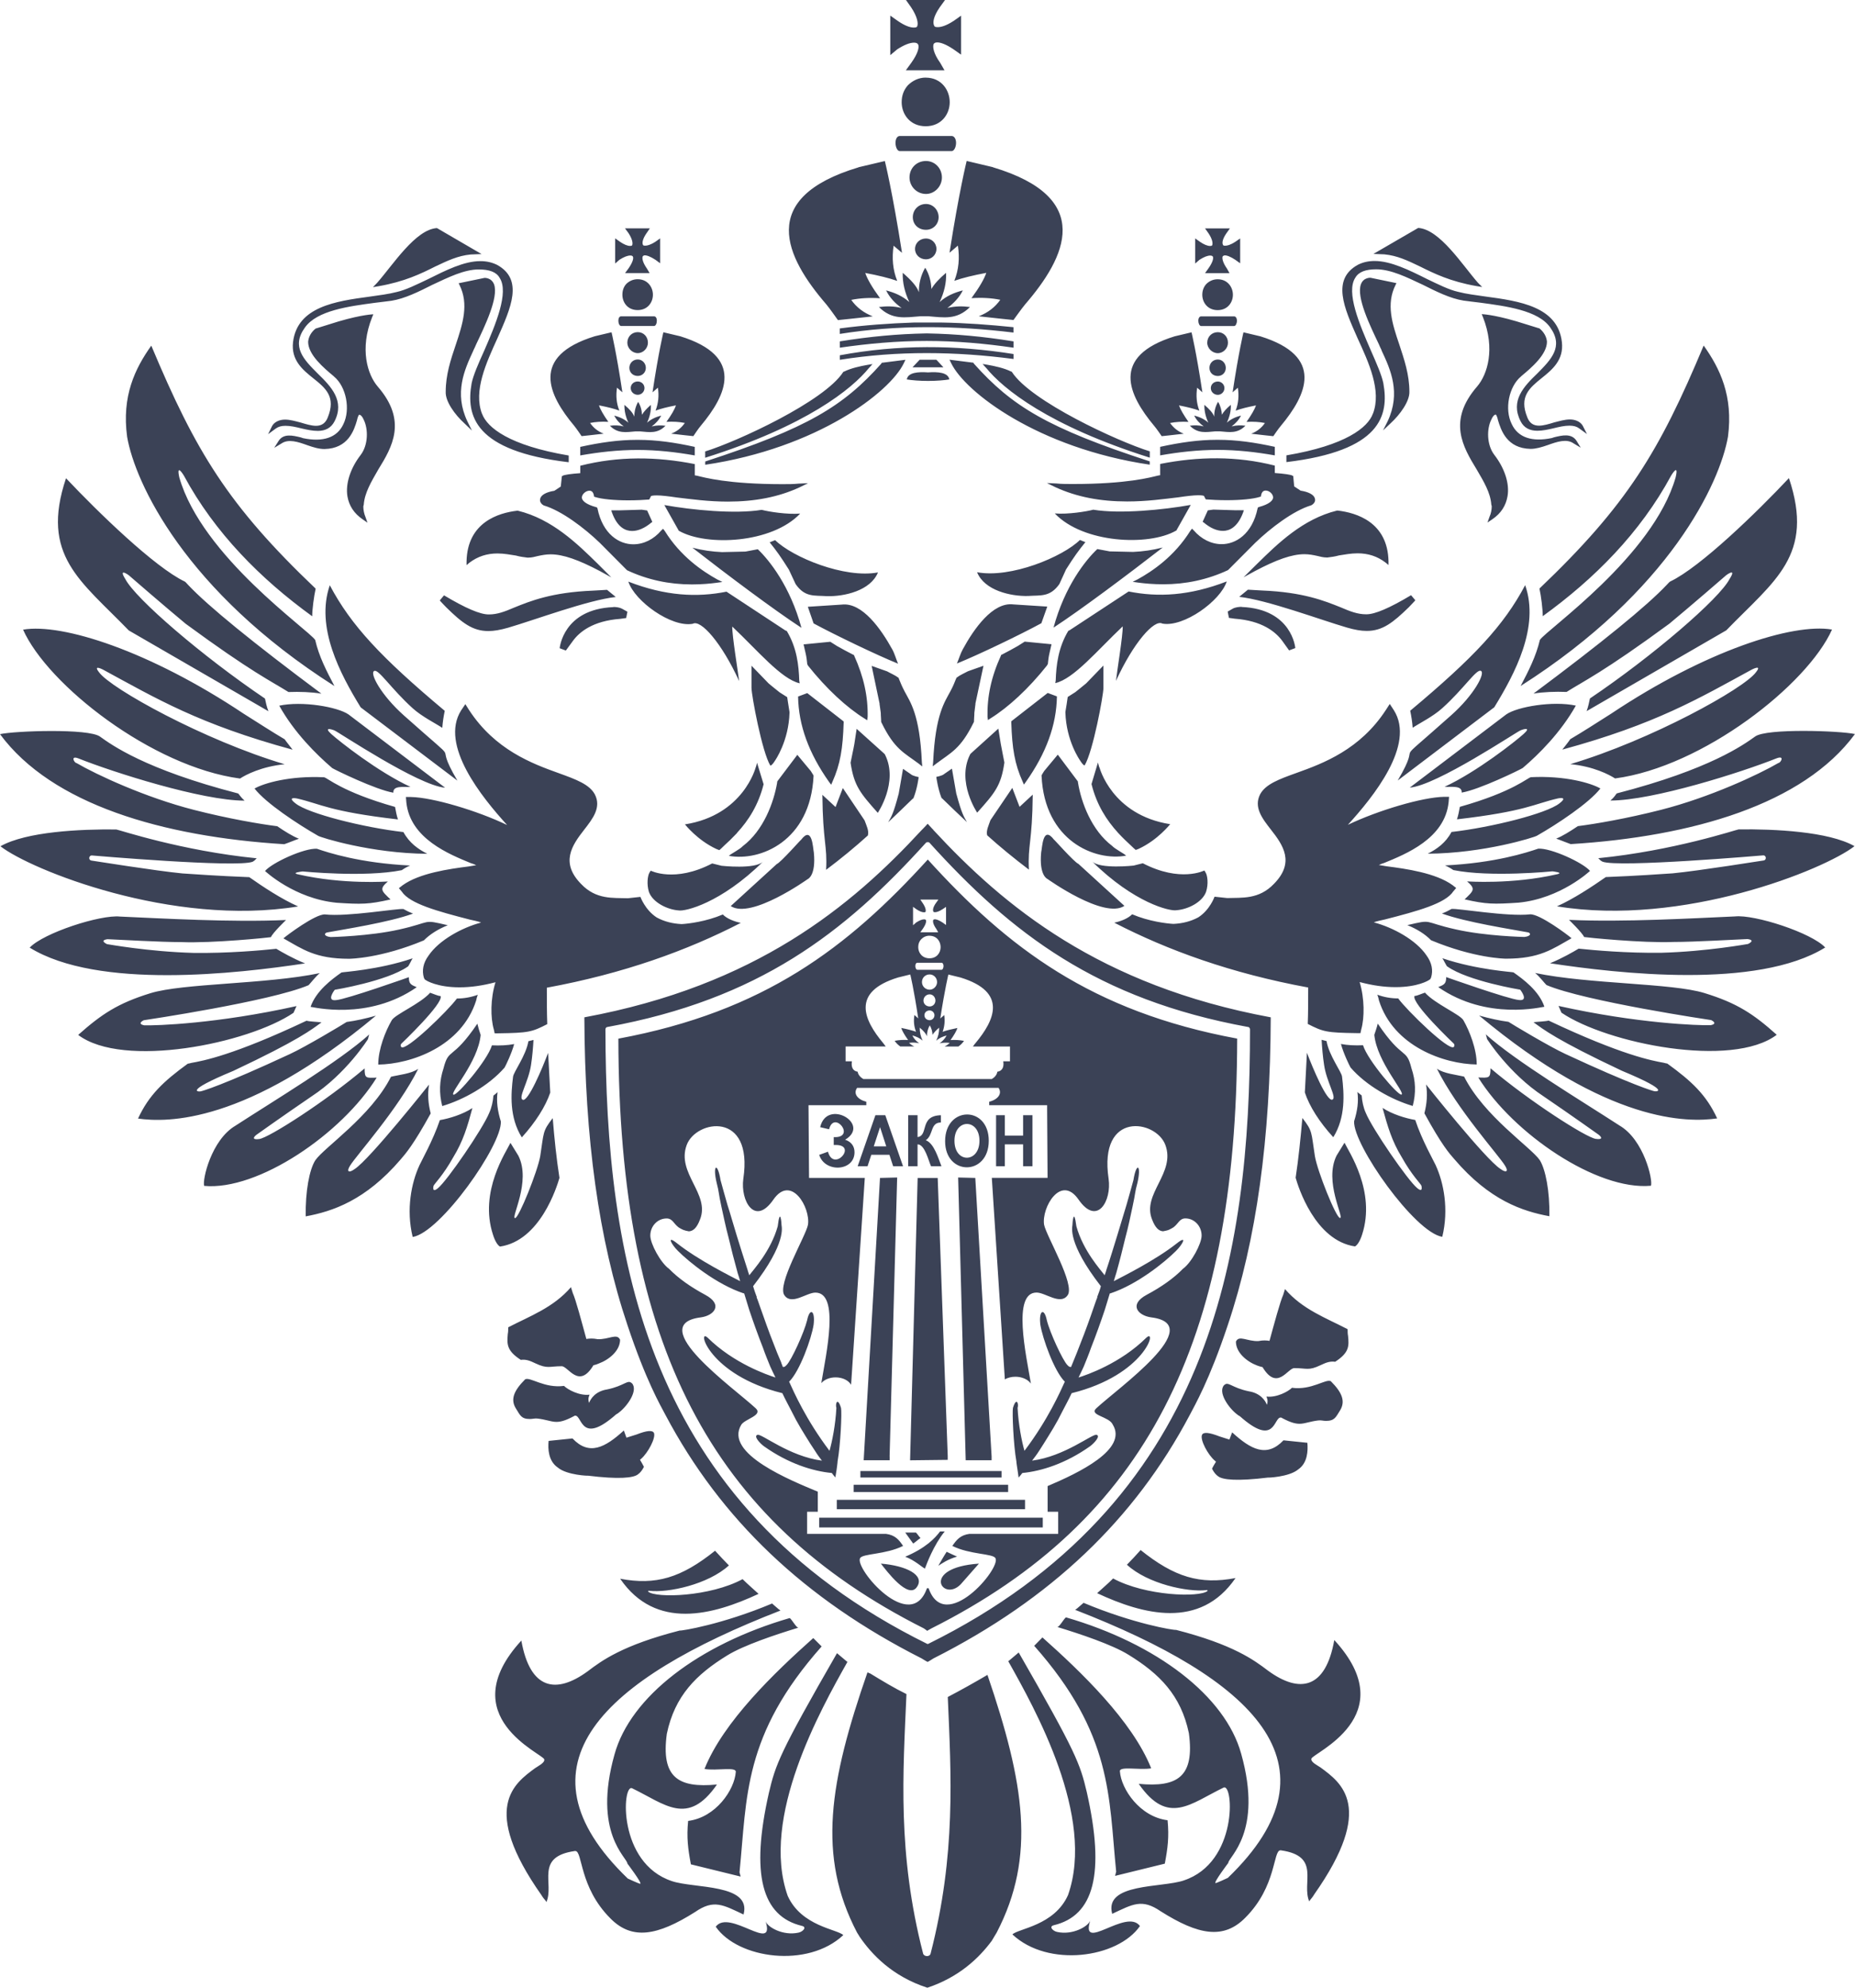 <?xml version="1.0" encoding="UTF-8"?>
<svg id="_Слой_1" data-name="Слой 1" xmlns="http://www.w3.org/2000/svg" viewBox="0 0 382.93 410.12">
  <defs>
    <style>
      .cls-1 {
        fill: #3b4256;
        fill-rule: evenodd;
        stroke-width: 0px;
      }
    </style>
  </defs>
  <path class="cls-1" d="m174.47,235.16c5.39-3.23-3.77-8.59-5.16-2.58l1.84.43c1.05-4.08,5.67,1.84.96,1.62v1.62h.43c4.51,0-.43,5.7-1.62,1.39l-1.81.65c1.16,3.74,7.29,3.43,7.29-.54,0-1.19-.62-2.15-1.93-2.58h0Zm21.09-171.61c1.33-.96,2.47-2.18,3.2-3.63-1.73.45-3.4,1.13-4.79,2.41.94-2.01,1.42-3.97,1.33-6.04-1.42,1.22-2.44,2.3-3.03,3.34-.06-1.53-.45-3.06-1.28-4.39-.91,1.56-1.33,3.32-1.3,5.05-.45-1.25-1.62-2.52-3.34-4-.06,2.07.43,4.03,1.36,6.04-1.42-1.28-3.09-1.96-4.79-2.41.71,1.45,1.84,2.66,3.2,3.63-1.62-.4-3.15-.4-4.68-.2,2.72,2.72,5.39,2.15,8.65,1.9h1.5c3.23.26,5.9.82,8.65-1.9-1.53-.2-3.06-.2-4.68.2h0Zm64.6,5.84c13.38,4.14,9.55,12.13,4.22,18.51-.43.48-1.53,2.1-1.53,2.1,0,0-2.69-.28-4.56-.51,1.19-.45,2.15-1.22,2.83-2.21-1.13-.23-2.41-.31-3.8-.23,1.02-1.45,1.67-2.58,1.96-3.4-1.73.34-3.12.68-4.2,1.08.57-1.5.71-3.09.45-4.73-.74.62-1.08.96-1.08.96,1.25-8.33,2.24-12.39,2.24-12.39l3.46.82Zm-17.66,0c-13.38,4.14-9.55,12.13-4.22,18.51.43.48,1.53,2.1,1.53,2.1,0,0,2.69-.28,4.56-.51-1.19-.45-2.13-1.22-2.83-2.21,1.16-.23,2.41-.31,3.8-.23-1.02-1.45-1.67-2.58-1.96-3.4,1.73.34,3.12.68,4.2,1.08-.57-1.5-.71-3.09-.45-4.73.74.62,1.08.96,1.08.96-1.25-8.33-2.24-12.39-2.24-12.39l-3.46.82Zm12.84-3.2c0,.54-.26,1.08-.57,1.08h-6.83c-.31,0-.57-.54-.57-1.08,0-.57.26-.91.57-.91h6.83c.31,0,.57.34.57.91h0Zm-2.58,13.89c0,.79-.65,1.39-1.36,1.39-.79,0-1.45-.6-1.45-1.39s.65-1.36,1.45-1.36c.71,0,1.36.57,1.36,1.36h0Zm.28-4.17c0,.96-.71,1.67-1.64,1.67-1.02,0-1.73-.71-1.73-1.67s.71-1.73,1.73-1.73c.94,0,1.64.79,1.64,1.73h0Zm.45-5.19c0,1.13-.94,2.15-2.1,2.15s-2.18-1.02-2.18-2.15c0-1.25.96-2.18,2.18-2.18s2.1.94,2.1,2.18h0Zm-2.13-13.1c-.96,0-1.76.4-2.35.99-.54.6-.82,1.36-.82,2.21,0,1.56,1.08,3.17,3.17,3.17s3.15-1.62,3.15-3.17-1.08-3.2-3.15-3.2h0Zm3.66-7.74c-1.05.68-1.7.82-2.1.82-.37,0-.4-.06-.45-.17-.23-.37-.14-1.19.71-2.41l.71-.99h-5.13l.68.96c.85,1.25.96,2.13.79,2.52-.03.06-.11.14-.45.14-.54,0-1.28-.31-2.1-.88l-.96-.68v5.19l.88-.77c.94-.6,1.67-.88,2.24-.88.34,0,.48.14.54.23.14.31,0,1.13-.94,2.44l-.68.96h5.05l-.54-.96c-.88-1.25-1.02-2.13-.88-2.49.09-.09.17-.14.31-.2.48-.09,1.36.26,2.32.91l.99.71v-5.13l-.99.68Zm-.77,38.1c.79-.6,1.5-1.33,1.93-2.24-1.05.28-2.07.71-2.92,1.47.57-1.22.88-2.44.82-3.68-.88.74-1.5,1.42-1.84,2.04-.06-.94-.31-1.87-.79-2.66-.57.94-.82,2.01-.79,3.06-.28-.77-.99-1.53-2.04-2.44-.03,1.25.26,2.47.82,3.68-.85-.77-1.87-1.19-2.92-1.47.43.91,1.13,1.64,1.96,2.24-.99-.26-1.93-.26-2.86-.14,1.67,1.67,3.29,1.33,5.27,1.16h.94c1.98.17,3.6.51,5.27-1.16-.94-.11-1.87-.11-2.83.14h0Zm-113.84-18.6c13.41,4.14,9.58,12.13,4.22,18.51-.43.48-1.5,2.1-1.5,2.1,0,0-2.69-.28-4.59-.51,1.22-.45,2.15-1.22,2.83-2.21-1.13-.23-2.41-.31-3.8-.23,1.05-1.45,1.7-2.58,1.96-3.4-1.73.34-3.12.68-4.2,1.08.57-1.5.74-3.09.48-4.73-.74.62-1.11.96-1.11.96,1.25-8.33,2.24-12.39,2.24-12.39l3.46.82Zm-17.63,0c-13.41,4.14-9.58,12.13-4.22,18.51.4.48,1.5,2.1,1.5,2.1,0,0,2.69-.28,4.56-.51-1.19-.45-2.13-1.22-2.81-2.21,1.13-.23,2.38-.31,3.77-.23-1.02-1.45-1.67-2.58-1.93-3.4,1.73.34,3.12.68,4.2,1.08-.6-1.5-.74-3.09-.48-4.73.74.62,1.11.96,1.11.96-1.25-8.33-2.24-12.39-2.24-12.39l-3.46.82Zm12.81-3.2c0,.54-.23,1.08-.57,1.08h-6.8c-.34,0-.57-.54-.57-1.08,0-.57.23-.91.57-.91h6.8c.34,0,.57.34.57.91h0Zm-2.55,13.89c0,.79-.65,1.39-1.39,1.39-.79,0-1.45-.6-1.45-1.39s.65-1.36,1.45-1.36c.74,0,1.39.57,1.39,1.36h0Zm.28-4.17c0,.96-.74,1.67-1.67,1.67-.99,0-1.73-.71-1.73-1.67s.74-1.73,1.73-1.73c.94,0,1.67.79,1.67,1.73h0Zm.43-5.19c0,1.13-.94,2.15-2.1,2.15s-2.15-1.02-2.15-2.15c0-1.25.94-2.18,2.15-2.18s2.1.94,2.1,2.18h0Zm-2.13-13.1c-.94,0-1.76.4-2.35.99-.54.6-.79,1.36-.79,2.21,0,1.56,1.05,3.17,3.15,3.17s3.15-1.62,3.15-3.17-1.08-3.2-3.15-3.2h0Zm3.69-7.74c-1.05.68-1.73.82-2.1.82-.4,0-.43-.06-.48-.17-.2-.37-.11-1.19.74-2.41l.68-.99h-5.13l.71.96c.82,1.25.94,2.13.77,2.52-.03.06-.11.14-.45.14-.54,0-1.28-.31-2.1-.88l-.96-.68v5.19l.88-.77c.94-.6,1.67-.88,2.27-.88.34,0,.45.14.51.23.17.31,0,1.13-.91,2.44l-.71.96h5.07l-.57-.96c-.88-1.25-1.02-2.13-.85-2.49.06-.09.14-.14.28-.2.48-.09,1.36.26,2.35.91l.96.71v-5.13l-.96.68Zm69.65-15.36c21.09,6.32,15.08,18.54,6.66,28.29-.65.77-2.41,3.23-2.41,3.23,0,0-4.22-.43-7.17-.77,1.9-.74,3.37-1.87,4.45-3.4-1.79-.37-3.77-.48-5.95-.34,1.62-2.21,2.64-3.97,3.06-5.22-2.72.51-4.93,1.05-6.6,1.64.91-2.27,1.13-4.71.74-7.26-1.16.99-1.73,1.47-1.73,1.47,1.98-12.7,3.54-18.94,3.54-18.94l5.41,1.28Zm25.8,137.28c-2.32-2.55-4.37-5.7-5.44-10.01l1.33-4.45s.09.4.28,1.02l.03-.03s2.52,9.84,14.6,11.74c-.09.09-2.55,3.23-6.43,5.05-.17.09-.43.17-.68.26-.17-.11-.57-.51-1.08-.99-.65-.6-1.56-1.45-2.52-2.49-.03-.03-.06-.06-.09-.09h0Zm-2.98-29.82c0,1.47-2.15,13.12-3.88,15.96-.26,0-.68-.6-.94-1.02,0,0-2.86-3.97-3.03-9.92v-.09c.26-1.5.34-2.15.34-2.15l.14-.94,1.56-.99c.51-.37,1.84-1.5,2.27-1.84l3.54-3.66v4.65Zm6.12-28.09c2.04-.09,4.03-.37,6.12-.91-7.2,5.58-16.92,12.87-22.54,16.53,2.32-8.56,6.63-13.95,9.04-16.21.4.09,2.47.48,2.55.48l4.82.11Zm-15.19,6.6c-1.96,2.78-3.86,2.3-6.49,2.49-3.54.09-8.99-1.11-10.52-4.9,6.92,1.3,17.66-3.15,21.23-6.66.31.14.77.31,1.13.45-1.45,1.79-2.3,2.95-4,5.64l-1.36,2.98Zm-2.52,4.68l-1.22,3.43c-4.22,2.3-12.98,6.52-17.43,8.31.4-.94.74-2.1,1.22-2.95,2.24-4.11,6.15-9.78,10.43-9.24l7,.45Zm16.78-3.12c6.07,1.22,12.56.91,20.27-2.07-1.3,4.03-8.9,9.5-13.29,8.7-1.67-.96-6.01,4-9.58,11.82.2-1.93,1.45-9.41,1.39-11.25-5.36,5.07-10.09,10.83-13.92,11.71l.09-.54c.11-3.17.51-6.77,2.61-10.26l.23-.09,12.22-8.02Zm2.92,56.07c7.8,4.05,12.73,1.5,12.73,1.5l.26.43c.37.6.62,2.32.09,3.97-.77,2.15-3.74,3.63-6.12,3.8-1.3.26-8.7-1.47-17.4-10.06,1.64,1.62,8.56.85,8.56.85l1.9-.48Zm-13.46-16.95l.09.09v.17c.68,4.2,2.83,9.92,7.06,13.12.65.68,2.35,1.5,2.89,2.01-6.46,1.19-16.84-3.03-17.46-16.47v-.09l.09-.17c.14-.26.31-.51.48-.77l2.78-3.34,4.08,5.44Zm47.62,42.6c-15.87-2.92-29-7.68-40.03-13.38,1.28-.26,2.83-.85,3.69-1.73,3.46,1.47,7.09,1.9,8.48,1.98h.09c1.81-.09,3.54-.51,5.1-1.36,2.41-1.56,3.34-4.25,3.34-4.25l2.61.28c3-.11,6.55.34,9.67-2.95,4.31-4.39,1.9-7.94-.62-11.14-1.81-2.32-3.63-4.65-2.24-7.34,1.13-2.07,3.88-3.09,7.51-4.39,5.53-1.98,13.12-4.82,18.45-13.01l.79-1.22.85,1.3c4.51,7.14-4.31,17.94-9.5,23.64,6.15-2.95,15.36-5.7,19.87-5.78h1.02l-.09,1.11c-.77,7.51-8.87,10.71-13.29,12.53-.34.09-.77.26-1.11.43.51.09,1.02.17,1.56.26,4.05.51,10.18,1.39,13.63,3.88l.77.6-.6.71c-1.64,2.49-7.34,4.05-14.09,5.78-.77.17-1.62.34-2.32.6,3.97,1.05,8.73,3.63,10.89,6.83,1.11,1.53,1.39,3.09.94,4.56l-.17.34-.26.17c-.09.09-2.32,1.47-6.89,1.47-2.35,0-4.76-.34-7.43-1.05,1.02,3.37,1.02,7.34.34,9.75l-.17.79h-.79c-6.21-.09-6.89-.26-10.09-1.9.09-2.41.09-5.02.09-7.51h0Zm-72.62-39.94c1.11,4.08,1.5,4.62,2.18,5.81-1.73-1.59-3.37-3.2-5.02-4.79-.09-.09-.2-.14-.26-.26-.74-1.93-1.05-4.28-1.05-4.28,0,0,1.25-.23,1.59-.57l1.64-1.13.91,5.22Zm11.54-1.25l1.5,3.91,2.72-2.52c-.09,9.81-1.05,10.37-.79,15.48-3.09-2.35-5.95-4.68-8.62-7.09-.26-.96.34-2.1.68-3.12l4.51-6.66Zm-2.89-12.25l.51,3.15c.17,1.02.57,2.86.74,3.83v.09c-.68,4.73-1.98,6.24-5.61,10.29,0,0-4.28-6.32-1.5-11.93l.09-.17.17-.17,5.61-5.07Zm26.02,36.6c-4.22,2.78-15.87-5.56-15.87-5.56,0,0-1.76-.65-1.3-5.5.23-.91.31-5.73,2.69-2.55-.54-.71,4.17,4.65,4.99,4.93l9.5,8.67Zm60.66-139.89c4.45.28,9.1,7.63,12.33,11.31l.88.88-1.22-.2c-5.36-.94-8.7-2.58-11.65-4.05-2.49-1.19-4.65-2.24-7.34-2.49l-2.24-.09,9.24-5.36Zm-76.48,95.95l1.9.71c-.09,5.95-2.24,11.74-6.38,17.6l-.43.6-.26-.6c-1.64-3.63-2.18-6.83-2.35-12.27v-.17l.09-.09,7.43-5.78Zm-14.91,2.21l-.23,1.87c0,.68-.09,1.3-.09,1.9l-.09.17c-2.69,5.44-4.62,6.12-7.71,8.45l-.71.54.09-.88c.45-9.92,2.44-12.47,3.54-14.57.62-1.16.79-1.64,1.16-2.55l.14-.31.17-.09c.51-.43,1.73-.96,2.18-1.22l3.2-1.13-1.67,7.82Zm15.7-12.27l-.43,1.87c-.17.71-.26,1.47-.34,2.27l-.11.09v.09c-3.88,4.9-8.11,8.76-11.74,11l-.51.34-.09-.68c-.09-4.17.77-8.25,2.78-12.64v-.09l.17-.09c1.19-.62,2.32-1.22,3.34-1.81l1.39-.88,5.53.54Zm37.42-7.34c.51-.28,1.28-.37,1.81-.37l.03.03c10.37.43,11.06,8.42,11.06,8.48l-1.28.48-1.42-1.98c-1.36-1.84-4.14-4.14-9.78-4.56l-1.22-.17-.26-1.3,1.05-.6Zm3.09-3.91l2.95.17c8.48.34,12.93,2.15,16.27,3.49,1.96.85,3.49,1.42,5.19,1.42h.09c1.76,0,4.76-1.28,9.21-3.94l.88,1.05c-.17.17-.54.62-1.33,1.42-3.29,3.2-5.44,4.9-8.7,4.9-1.19,0-2.49-.23-4.05-.68-5.56-1.62-16.44-5.7-22.28-6.35l1.79-1.47Zm-4-4.11l5.56-5.58c3.12-3,7.82-6.6,11.51-7.71l.17-.09c.71-.45.71-1.05.62-1.3-.17-.79-1.3-1.39-2.95-1.64l-1.33-.88-.2-2.13-.17-.09c-.28-.2-1.73-.4-3.63-.54v-1.53c-7.85-2.01-15.79-1.9-23.67-.34v2.32c-.2.03-.4.06-.51.09-1.39.34-6.29,1.73-17.52,1.73-1.19,0-2.32,0-3.37-.11l-1.98-.09,1.81.88c4.34,1.98,9.16,2.92,14.77,2.92,4.05,0,7.6-.51,10.52-.85,1.73-.26,3.2-.43,4.14-.43.88,0,1.13.09,1.22.17,0,.09.34.68.34.68,1.13.09,2.69.17,4.34.17,2.92,0,5.5-.26,6.8-.68l.26-.09v-.17c.09-.43.26-1.05.96-1.05s1.45.62,1.53,1.3c.11.77-.94,1.56-2.83,2.07l-.26.09-.09.17c-1.13,5.44-4.59,7.43-7.43,7.43-2.15,0-4.22-1.05-5.78-2.86l-.34-.34-.34.43c-3.29,5.27-7.77,8.31-10.89,10.03l-1.02.51,1.19.17c1.3.17,3.03.34,5.1.34,4.65,0,9.13-.94,13.38-2.92l.09-.09Zm3.17,1.53l2.35-1.28c4.39-2.32,7.57-3.46,10.18-3.46.94,0,1.81.17,2.58.34.71.17,1.3.34,2.07.34h.09c.71-.09,1.47-.17,2.41-.43,1.13-.17,2.44-.43,3.8-.43,2.18,0,4.08.6,5.78,1.9l.62.51v-.77c-.17-8.11-6.66-10.01-10.46-10.46h-.17c-7.06,1.73-12.25,6.83-16.47,10.97l-2.78,2.75Zm-13.92-9.61s-.03,0-.09.03c-5.67,3.23-19.16,2.58-25-3.57,2.69.23,6.58-.4,7.94-.77,5.56.91,14.46.03,20.13-.99l-2.81,4.99-.17.31Zm74.95-41.73c.94.77,1.47,1.73,1.56,2.75,0,2.69-3.29,5.44-5.27,7.09l-.09.09c-2.49,2.07-3.46,6.75-1.9,9.84,1.3,2.78,4.22,3.71,8.28,2.86.17-.09.34-.09.51-.17,1.56-.37,3.54-.88,4.59.77l.85,1.39-1.47-.88c-1.45-1.02-3.43-.34-5.33.34-1.3.45-2.44.79-3.54.79-4.93-.09-6.12-3.88-6.75-5.95-.09-.45-.26-.96-.43-1.13-.34,0-.68.43-.94,1.05-.96,1.9-.96,5.16.6,7.23,2.15,2.78,3.2,5.95,2.75,8.56-.34,1.98-1.36,3.54-3.09,4.73l-1.05.71.43-1.22c.28-.6.45-1.39.45-2.15l-.09-.34c-.17-2.44-1.56-4.76-3.03-7.26-2.83-4.65-6.04-10.01.09-17.09,2.15-2.49,3.8-7.77,1.22-14.32l-.26-.62s2.21.03,7.14,1.47l4.76,1.47Zm-34.36,17.6c1.81-4.73-.85-10.52-3.2-15.62-2.75-6.21-5.41-12.08.11-15.11,1.02-.51,2.15-.77,3.43-.77,3.37,0,7.17,1.9,10.8,3.71,2.32,1.11,4.56,2.24,6.46,2.66,1.64.43,3.63.68,5.61.96,7,.94,14.94,2.07,15.79,9.38.43,3.71-1.98,5.7-4.14,7.43-2.58,2.07-4.73,3.88-3,8.11.43,1.13,1.19,1.73,2.41,1.73.94,0,2.07-.34,3.17-.68,1.05-.26,2.18-.6,3.2-.6,1.13,0,2.15.43,2.66,1.28l.88,1.73-1.64-1.19c-.51-.37-1.13-.54-1.98-.54-1.05,0-2.15.26-3.29.54-1.11.26-2.24.51-3.34.51-1.56,0-2.78-.6-3.46-1.98-2.15-4.22.68-7.17,3.46-9.84,2.83-2.86,5.5-5.53,2.66-9.5-2.49-3.54-9.16-4.39-14.4-5.1-1.22-.17-2.35-.26-3.46-.43-2.78-.43-5.7-1.9-8.48-3.29-3.26-1.53-6.55-3.17-9.58-3.17-2.15,0-3.6.51-4.31,1.73-1.98,3,.88,9.67,3.2,15,1.19,2.69,2.24,5.1,2.58,6.75,1.22,6.72-.51,13.97-20.01,16.3v-1.39c12.25-2.07,16.84-5.75,17.86-8.62h0Zm4.85-26.93l-.17.34c-2.01,3.97-.71,8.02.77,12.36,1.02,3.09,2.07,6.21,2.07,9.67.09,1.98-1.9,4.73-3.88,6.55l-1.56,1.47.96-1.9c2.75-5.87.6-10.63-1.22-14.51l-.09-.26c-.17-.34-.34-.68-.51-1.11-1.81-3.8-4.68-9.67-3.71-12.36.51-1.45,1.98-1.36,1.98-1.36l5.36,1.11Zm-3.63-1.11l.85.17-.85-.17Zm-9.58,169.57c.94-.43-1.22-3.63-1.73-7.17-.26-1.64-.43-3.71-.51-5.16.34.09.68.17,1.02.26.51,3,3.12,6.38,3.2,7.34.43,3.51.77,8.36-1.81,12.5-2.86-3.12-4.93-6.38-5.87-9.24.17-2.66.26-5.44.43-8.19,1.22,3.2,4.14,10.18,5.27,9.67h0Zm-6.21,3.8c2.15,2.75,1.81,2.92,2.58,7.85.51,3.12,4.39,12.78,5.19,12.78.94,0-3.37-7.51-.71-12.87l1.64-2.66c.77,1.7,6.55,10.01,3.63,18.96-.43,1.39-1.05,2.24-1.47,2.44-8.28-1.22-11.74-12.36-12.25-14.17.6-3.97,1.02-8.11,1.39-12.33h0Zm27.52,9.75c1.64,3.54,2.75,9.07,1.36,14.77-5.67-.88-18.45-18.99-18.2-23.84.68-2.15.96-4.14.68-6.04.28.26.54.43.88.71.09,1.19.34,2.49.85,3.6,1.3,3.2,8.65,13.92,10.63,15.53,1.28,1.05.85-.51.85-.51-.09-.34-1.98-2.15-4.05-5.87-2.07-3.37-2.92-6.38-3.97-10.18,1.98,1.3,4.76,2.15,6.75,2.49,1.36,4.14,3.88,8.56,4.22,9.33h0Zm5.87-18.28c4.14,8.19,13.8,14.57,15.62,17.23,1.19,1.9,2.07,6.41,1.98,11.57-5.53-1.02-12.33-3.26-19.59-11.74-1.05-1.19-2.61-2.92-6.21-9.5.51-1.98.68-3.97.34-5.95,0,0,12.25,15.45,15.36,17.43,1.19.88,1.73.54.94-.68-1.3-2.15-9.92-11.65-14.06-20.01,1.39,1.02,4.14,1.28,5.61,1.64h0Zm38.58,22.51c-11.14,1.05-28.49-10.77-35.66-22.34,2.24.09,2.52.17,2.52-1.9,8.02,6.8,19.76,14.31,21.74,14.57,2.07.26.6-.85.6-.85,0,0-5.44-3.88-11.4-7.94-7.14-4.68-11.65-11.82-11.65-11.82-.09-.37-.17-.71-.26-.96,6.12,5.53,19.76,13.72,27.61,18.82,5.02,2.92,6.92,11.23,6.49,12.42h0Zm13.63-13.89c-5.95.85-22.37,1.13-49.12-21.23,2.18.6,4.17,1.05,6.07,1.3.77.51,8.53,5.16,11.74,6.63,13.89,6.46,18.2,7.68,18.37,7.68.09.09,4.05.26-6.72-4.22-13.55-6.38-16.24-8.56-18.23-10.01.62-.09,2.61-.17,3.12-.34,15.11,7.14,21.4,8.28,23.73,8.7.34.09.68.17.77.17,5.02,3.63,8.05,6.46,10.29,11.31h0Zm12.33-17.26c-9.24,7-35.04,1.81-44.45-4.56l-.6-1.39c16.3,3.63,28.91,4.05,31.41,3.97,1.64-.34.09-1.05.09-1.05,0,0-26.05-3.86-33.99-7.23-.45-.43-1.47-1.81-2.35-2.49,11.14,2.32,28.23,2.07,34.95,4.14,6.75,2.07,10.12,4.31,14.94,8.62h0Zm-46.77-14.77c2.49-1.02,4.73-2.32,5.87-3,3.29.34,9.92.94,17.09.85,9.41-.26,17.77-1.81,17.86-1.81,0,0,1.73-.77-.09-1.02-2.32.09-10.89.6-15.28.6-6.46.26-18.11-.94-18.45-1.02-.37-.88-3.12-3.54-3.12-3.54,11.4.51,25.71-.34,34.27-.71,4.05-.43,15.79,3.37,18.62,6.41-14.06,8.7-42.89,5.36-56.78,3.26h0Zm62.82-24.15c-6.21,4.85-35.46,16.67-61.43,12.42,3.43-1.53,7.23-4.05,10.09-6.04,6.63-.26,11.14-.6,13.8-.77,5.36-.51,18.74-2.66,18.82-2.66.6-.11.51-1.05-.09-1.05,0,0-30.05,2.58-33.22,1.3-.54-.26-.62-.54-.88-.71,15.62-1.56,28.4-5.87,29-5.95,7.34-.09,18.57.43,23.9,3.46h0Zm.09-23.13c-10.69,14.51-33.56,21.15-58.68,22.71-.77-.26-2.24-.88-3-1.13,1.28-.51,2.83-1.47,4.48-2.58,3.46-.43,10.09-1.56,17.18-3.37,10.09-2.58,20.1-7.26,24.24-9.67.43,0,1.39-1.64-.43-.94-7.09,2.83-25.46,8.7-34.27,8.7.71-.6.96-1.02,1.3-1.47,19.33-4.99,26.25-10.09,28.57-11.74,2.32-1.73,17.6-1.19,20.61-.51h0Zm-4.73-21.57c-5.1,11.4-26.67,28.32-44.79,30.73-1.22-.79-4.48-2.49-9.24-2.95,16.75-4.99,35.91-15.62,38.32-18.96,1.39-1.73-.88-.54-.88-.54-10.94,5.95-19.76,11.23-39.09,16.5.54-.71,1.13-1.39,1.64-2.15,2.66-1.56,5.44-3.37,8.45-5.27,19.42-12.95,37.47-18.74,45.58-17.35h0Zm-8.9-31.24c5.36,15.96-3,21.15-12.93,31.41l-28.83,16.67c.34-.96.51-1.81.68-2.61,13.04-8.79,26.76-20.61,28.83-24.66,1.56-2.44-.68-.79-.68-.79-.09.09-7.6,6.58-11.74,10.01-13.63,10.01-17.8,11.91-21.23,14.09-2.35-.09-4.76,0-6.83.34,14.14-10.54,23.39-18.06,27.52-22.45.17-.17.62-.68.71-.68,6.21-2.95,17.94-14.34,24.49-21.32h0Zm-17.6-27.35c3.37,4.73,6.12,10.43,5.02,18.79-1.64,9.5-11.99,31.86-42.8,51.45,1.64-3.12,3.17-6.12,3.97-9.5,1.3-2.07,23.39-17.26,28.03-33.56.71-3.12-.94-.34-.94-.34-6.38,11.82-15.87,21.32-26.5,29,0-1.47-.34-4.17-.68-5.7,18.11-17.26,24.77-28.32,33.9-50.14h0Zm-67.29,139.89c5.24,7.77,5.87,4.82,6.97,9.24.88,2.58.96,5.07.26,7.77-4.39-1.3-9.58-4.17-12.84-7.94-.26-.45-1.47-2.95-1.98-4.85,1.36.26,2.92.34,4.56.26.96,3.12,7.26,10.46,7.94,10.18.88-.34-5.07-6.72-5.61-12.33.26-.77.54-1.56.71-2.32h0Zm9.75-6.38c2.07,2.32,7.23,4.48,7.94,5.7,1.28,2.24,2.75,5.95,2.75,9.13-6.72-.09-17.18-3.71-20.18-13.21-.09-.43-.17-.77-.34-1.19,1.36.51,2.83.77,4.31.77,1.81,2.49,10.52,10.97,11.48,10.01.17-.17.17-.51,0-.68,0,0-8.82-8.36-8.11-9.84.51,0,1.36-.43,2.15-.68h0Zm2.75-1.13c1.22-.51,1.64-.68,1.64-2.07,0,0,12.87,4.56,15.02,4.73,2.15.26.26-2.13.26-2.13,0,0-10.74-1.76-15.05-4.79-.09.09-.82-1.45-1.02-1.7,7.09,2.41,14.6,2.83,14.68,2.92,1.98,1.39,5.27,3.8,6.38,7.09-.43,0-11.82,2.95-21.91-4.05h0Zm27.52-10.09c-3.97,2.24-6.55,4.22-13.55,4.22-.26,0-6.55-.09-15.45-3.8-1.28-1.3-2.92-2.32-4.9-3.12,5.44-1.28,3-.68,10.01.88,6.12,1.39,14.06,1.56,14.14,1.56,1.56-.17,1.3-.88.71-.96-3.2-.6-12.78-2.07-17.72-3.88.71-.26,1.39-.6,1.98-.94,1.22-.17,11.57,1.64,16.24,1.11,1.98-.09,7.85,4.31,8.53,4.93h0Zm-10.94-7.34c-5.19.34-6.66.34-11.14-.68,1.9-1.81,2.32-2.15.51-3.71,0,0,9.24.68,18.57-1.47,1.53-.34-.96-.6-.96-.6,0,0-12.76,1.28-20.44-.26-.54-.37-1.13-.71-1.73-.96,10.35-.51,16.89-2.66,19.25-3.46,2.58-.17,9.21,2.86,10.69,4.59,0,0-6.04,5.7-14.74,6.55h0Zm16.89-23.56c-2.32,3-8.87,7.34-13.1,9.75-.54.34-10.97,3.63-22.54,3.71,1.9-.96,3.71-2.24,4.9-4.48,8.31-.96,19.62-3.8,22.28-5.9,1.98-1.53-.34-1.02-.34-1.02-4.93,1.13-6.58,2.66-20.81,4.31.26-.77.43-1.64.6-2.58,11.06-3.12,14-6.04,14.68-6.12,7-.34,12.33,1.19,14.31,2.32h0Zm-5.07-17.09c-3.12,5.53-7.6,10.01-10.97,12.87-.51.34-8.99,4.48-12.59,5.07.09-1.53-2.1-1.11-3.54-1.19,6.72-3.12,14.66-9.41,16.3-10.89,1.56-1.39.26-1.11-.6-.77-.88.34-17.35,11.4-22.88,11.82l19.93-15.11c2.24-1.56,9.58-2.83,14.34-1.81h0Zm-16.84.34l-19.93,15.11c5.7-9.67-2.52-1.39,11.03-13.46,4.76-4.22,7.09-8.7,6.15-9.16-.88-.51-3.54,3.71-7.97,7.68-1.9,1.73-4.73,3.12-6.12,4.05-.09-1.19-.26-2.32-.51-3.51,13.12-10.97,19.33-17.6,23.73-25.91,3.03,8.65-2.15,18.31-6.38,25.2h0Zm-53.23-40.65l-4.73-.14c-.23,0-.57.09-1.02.14h-.14l-1.08,2.38.23.14c1.36,1.16,2.72,1.73,3.97,1.73s3-.65,4.17-3.83l.14-.43h-1.53Zm-54.2-30.27c7.85,8.79,15.17,13.29,36.31,20.18v.68c-23.13-3.43-38.13-15-40.99-20.95l-.34-.71,4.93.62.09.17Zm2.49.85l-.68-.77,1.02.17c1.47.26,3.46.68,4.85,1.39h.09l.09.09c3.88,6.04,21.83,14.32,28.46,16.38v1.3c-20.86-6.58-30.27-14.17-33.82-18.57h0Zm35.97,18.09v-1.76c4.17-.91,7.97-1.45,11.65-1.45h.37c3.71,0,7.51.54,11.65,1.45v1.76c-3.88-.68-7.77-1.13-11.82-1.13s-7.97.45-11.85,1.13h0Zm-30.27-22.22v-1.3c-6.29-1.02-11.96-1.53-17.66-1.64h-.51c-5.7.11-11.37.62-17.69,1.64v1.3c5.87-.85,11.82-1.39,17.94-1.39s12.08.54,17.91,1.39h0Zm-35.86,1.56v.94c11.99-1.9,23.9-1.73,35.86-.17v-1.02c-11.96-1.9-23.87-1.98-35.86.26h0Zm21-6.75h-5.7c-5.07.17-10.23.54-15.31,1.22v1.13c11.99-1.9,23.9-1.73,35.86-.28v-1.11c-4.99-.51-9.86-.88-14.85-.96h0Zm35.83,320.51l10.26-2.52c.6-3.17.91-5.5.57-8.96-5.7-.71-9.58-6.41-9.84-10.09-.09-1.13,3.97-.2,6.46-.62-3.88-9.75-14.49-19.93-22.45-27.01l-1.7,1.73c16.21,18.31,15.36,31.04,16.92,46.6l-.23.88Zm-9.72,3.97c5.7-16.16-6.8-38.41-12.33-48.25l2.15-1.81c11.91,20.72,12.67,22.96,14.06,28.83,3.8,16.81,1.47,25.46-6.8,27.44-1.13.28-.17,1.22.68,1.39,3.23.71,6.43-1.16,6.83-2.35-2.13,6.77,7.48-2.66,10.26,1.13-4.59,6.63-18.99,8.62-26.33,1.73,1.22-1.22,8.65-1.81,11.48-8.11h0Zm9.3-65.34c6.72,3.63,17.86,3.97,19.5,2.58,0-.09,0-.26-.26-.17-3.8.45-12.08-1.28-16.38-5.24.94-.96,1.9-1.98,2.83-3.03,7,5.61,12.25,7.17,19.59,5.78-7.34,10.71-19.16,7.51-28.57,3.12,1.13-1.05,2.27-1.98,3.29-3.03h0Zm14.6,62.31c11.23-3.71,10.29-20.1,8.22-19.16-6.83,3.29-11.48,7.94-17.52-.77,8.02.77,11.57-1.47,10.35-10.46-1.64-7.85-6.09-12.25-12.44-16.16-3.37-2.1-10.09-4.34-14.74-5.75.4.11,1.39-1.73,1.81-1.98,18.74,5.44,32.88,16.21,36.17,28.15,4.56,16.21-2.66,21.29-2.66,22.51,0,0-3.09,4.08-2.64,4.17.26,0,2.55-1.08,2.55-1.08,24.32-23.41,4.99-41.13-31.52-55.3.43-.26,1.39-1.19,1.73-1.45,10.26,4.31,18.71,5.7,19.08,5.58,11.82,3.03,16.13,6.24,18.96,8.39,6.58,4.82,11.93,3.8,13.72-6.29,14.43,15.7-4.65,23.39-4.73,24.49-.17.71,1.3,1.39,1.9,1.81,4.22,3.12,11.4,8.11-1.3,26.16-.6,1.02-1.13,1.33-1.02,1.53-1.7-3.86,2.49-9.41-5.87-10.6h-.11c-1.53,0-.77,7.43-7.23,13.89-4.48,4.56-9.69,3.6-17.46-1.3-3.91-2.69-5.78-1.47-10.03.51-1.73-6.38,10.23-5.33,14.8-6.89h0Zm-66.76-83.14h29.14v-1.33h-29.14v1.33Zm-1.39,3h31.89v-1.5h-31.89v1.5Zm-7.11,7.31h46.15v-2.01h-46.15v2.01Zm3.63-3.77h38.86v-1.93h-38.86v1.93Zm24.83,9.78c-1.93.57-3,1.33-3.88,1.9.54-.91,1.08-1.9,1.73-2.89.65.34,1.42.65,2.15.99h0Zm.74,5.73c-3.69,3.77-8.45-3.43,3.77-4.28l-3.77,4.28Zm-7.37-3.26c-.26,0-2.13-1.76-4.08-2.44,4.17-1.76,6.12-3.77,7.2-5.22h.96c-2.27,2.78-3.74,6.72-4.08,7.65h0Zm-1.64,3.77c-1.79,2.78-6.38-3.43-7.46-4.79,5.24.43,9.1,2.35,7.46,4.79h0Zm.71-10.06c-.57.37-.94.77-1.5,1.13-.54-.77-1.11-1.5-1.64-2.27h2.21c.37.37.57.77.94,1.13h0Zm-1.73-110.49v.09s.03-.03,0-.09h0Zm55.9,54.94c-1.84,1.9-4.39,3.71-7.48,5.36-3.74,2.01-1.81,4.28.94,4.65,11.76,1.47-6.94,14.66-11.34,18.77-1.56,1.45,2.66,1.67,3.4,3.34,3.17,5.13-7.03,9.98-13.44,12.7v5.3h2.18v4.56h-18.31c-1.9.26-2.66,1.22-3.54,2.49,3.63,1.81,8.39,1.56,8.9,2.52,1.22,2.07-10.43,15.79-13.8,6.21h-.34c-3.37,9.58-15.02-4.14-13.8-6.21.51-.96,5.24-.71,8.87-2.52-.85-1.28-1.64-2.24-3.54-2.49h-16.27v-4.56h2.21v-4.14c-5.41-2.27-19.47-7.85-15.79-13.83.77-1.19,4.51-1.93,2.98-3.37-4.39-4.11-23.1-17.29-11.34-18.77,2.75-.37,4.68-2.64.91-4.65-3.06-1.64-5.61-3.46-7.46-5.36-1.76-1.25-3.88-5.19-3.88-6.86,0-1.96,1.5-3.54,3.37-3.54,1.22,0,1.42,1.05,2.47,1.84.31.2.62.37.94.51.34.14.74.23,1.19.31.85-.06,1.62-.65,2.3-2.47,2.1-5.27-4.93-9.55-2.75-15.36,1.93-5.19,13.8-7.11,11.68,7-.62,4.54,2.38,9.84,6.21,4.28,3.66-5.27,7.68,1.64,7.14,5.19-.45,2.35-6.49,12.39-4.85,14.57,1.47,2.1,4.56-.57,6.38-.57,5.05,0,2.24,12.56,1.22,18.68.6-.71,1.7-1.19,2.95-1.19,1.47,0,2.69.65,3.2,1.53l2.83-42.69h-11.51l-.11-14.83h0v-.17h11.93v-.71c-1.79-.45-2.75-1.67-1.9-2.86h29.2c.82,1.19-.14,2.41-1.93,2.86v.71h11.96v.82h0l.09,14.17h-11.51l2.69,41.58c.6-.34,1.36-.54,2.18-.54,1.42,0,2.64.6,3.2,1.42-1.02-6.07-3.88-18.79,1.16-18.79,1.84,0,4.93,2.66,6.41.57,1.64-2.18-4.39-12.22-4.85-14.57-.54-3.54,3.46-10.46,7.11-5.19,3.86,5.56,6.86.26,6.21-4.28-2.1-14.12,9.78-12.19,11.71-7,2.18,5.81-4.85,10.09-2.75,15.36.68,1.81,1.45,2.41,2.27,2.47.48-.09.88-.17,1.22-.31.31-.14.62-.31.94-.51,1.05-.79,1.25-1.84,2.47-1.84,1.84,0,3.34,1.59,3.34,3.54,0,1.67-2.1,5.61-3.86,6.86h0Zm-51.28-52.33c0,.6-.48,1.02-.99,1.02-.6,0-1.08-.43-1.08-1.02s.48-.99,1.08-.99c.51,0,.99.43.99.99h0Zm.2-3.03c0,.68-.51,1.22-1.19,1.22-.74,0-1.28-.54-1.28-1.22s.54-1.28,1.28-1.28c.68,0,1.19.6,1.19,1.28h0Zm.34-3.8c0,.82-.71,1.56-1.53,1.56-.91,0-1.59-.74-1.59-1.56,0-.91.68-1.59,1.59-1.59.82,0,1.53.68,1.53,1.59h0Zm1.33-3.32c0,.37-.17.77-.4.77h-4.99c-.26,0-.43-.4-.43-.77,0-.4.17-.68.43-.68h4.99c.23,0,.4.28.4.68h0Zm-2.89-6.26c-.71,0-1.28.28-1.73.74-.4.43-.6.96-.6,1.62,0,1.13.79,2.3,2.32,2.3s2.3-1.16,2.3-2.3c0-1.19-.79-2.35-2.3-2.35h0Zm2.69-5.47c-.77.51-1.28.62-1.56.62-.26,0-.28-.06-.34-.14-.14-.26-.09-.88.54-1.76l.51-.71h-3.74l.48.71c.62.91.71,1.53.6,1.81-.03.06-.09.11-.34.11-.4,0-.94-.23-1.53-.62l-.71-.51v3.8l.65-.57c.68-.43,1.22-.65,1.64-.65.26,0,.34.11.37.17.11.23,0,.85-.65,1.79l-.51.71h3.69l-.4-.71c-.65-.91-.74-1.56-.62-1.81.03-.09.11-.11.2-.14.37-.09.99.17,1.73.65l.71.51v-3.74l-.71.48Zm-19.98,28.32h8.25c-.2-.28-.43-.57-.54-.71-3.91-4.68-6.72-10.52,3.09-13.52l2.52-.62s.74,2.98,1.64,9.07c0,0-.26-.26-.79-.71-.2,1.22-.09,2.38.34,3.46-.79-.28-1.81-.54-3.06-.79.2.62.68,1.45,1.42,2.49-1.02-.06-1.93,0-2.78.17.31.45.71.85,1.16,1.16h2.89c-.37-.17-.71-.4-1.08-.74.71-.09,1.39-.09,2.1.09-.6-.43-1.11-.96-1.42-1.62.77.2,1.5.51,2.13,1.08-.43-.91-.62-1.79-.6-2.69.77.65,1.28,1.22,1.5,1.79-.03-.79.17-1.56.57-2.27.37.6.54,1.28.57,1.96.28-.45.74-.94,1.36-1.47.03.91-.17,1.79-.6,2.69.62-.57,1.39-.88,2.15-1.08-.34.65-.85,1.19-1.45,1.62.74-.17,1.42-.17,2.1-.09-.37.34-.71.57-1.05.74h2.83c.45-.31.85-.71,1.16-1.16-.85-.17-1.79-.23-2.78-.17.74-1.05,1.22-1.87,1.42-2.49-1.28.26-2.3.51-3.06.79.4-1.08.51-2.24.34-3.46-.54.45-.82.71-.82.71.94-6.09,1.67-9.07,1.67-9.07l2.52.62c9.78,3,7,8.84,3.09,13.52-.14.14-.34.43-.54.71h7.65v3.06h-1.39c.17,1.02-.09,1.98-1.22,2.15-.09.6-.51,1.13-1.11,1.47v.03h-26.59v-.03c-.6-.34-1.05-.88-1.13-1.47-1.11-.17-1.36-1.13-1.19-2.15h-1.3v-3.06Zm16.92-38.55c-16.5,18.14-33.76,31.35-63.86,36.94.09,63.01,18.99,99.52,63.07,121.69,0,0,.45.34.71.51l.09-.09.77-.43c44.11-22.17,63.01-58.68,63.1-121.69-30.13-5.58-47.4-18.79-63.86-36.94h0Zm-56.98-89.38c.82-.6,1.5-1.33,1.96-2.24-1.05.28-2.07.71-2.92,1.47.57-1.22.85-2.44.79-3.68-.85.74-1.47,1.42-1.84,2.04-.03-.94-.28-1.87-.79-2.66-.54.94-.79,2.01-.79,3.06-.28-.77-.96-1.53-2.04-2.44-.03,1.25.26,2.47.82,3.68-.85-.77-1.87-1.19-2.92-1.47.45.91,1.13,1.64,1.96,2.24-.99-.26-1.93-.26-2.86-.14,1.67,1.67,3.32,1.33,5.3,1.16h.91c1.98.17,3.63.51,5.27-1.16-.94-.11-1.84-.11-2.83.14h0Zm42.69-53.46c-21.06,6.32-15.05,18.54-6.63,28.29.65.77,2.38,3.23,2.38,3.23,0,0,4.22-.43,7.2-.77-1.9-.74-3.37-1.87-4.45-3.4,1.79-.37,3.77-.48,5.95-.34-1.62-2.21-2.64-3.97-3.06-5.22,2.72.51,4.9,1.05,6.6,1.64-.91-2.27-1.13-4.71-.74-7.26,1.16.99,1.73,1.47,1.73,1.47-1.98-12.7-3.54-18.94-3.54-18.94l-5.44,1.28Zm76.56,262.52c.09-.17.48-1.33.57-1.5,3.88,3.54,7.14,5.27,10.6,1.64l4.93.51c.14,1.62.06,4.17-1.9,5.5-1.9,1.59-6.49,1.73-6.18,1.67-6.43.79-9.41.48-10.35-.26-.45-.31-.88-.82-1.25-1.56.23-.51.51-.94.82-1.45-.09-.06-.14-.11-.23-.2-1.45-1.22-3.09-4.31-2.66-5.33q.4-.94,3.6.31l2.04.65Zm6.04-20.35c.88-.17,1.64-.14,2.24-.03.94-3.43,2.21-8.14,2.83-9.5.14-.45.26-.88.37-1.19,3.63,4.22,8.45,5.95,12.93,8.28,0,.51,0,.94.09,1.39.2,2.07.28,3.43-2.66,5.33-1.22-.17-2.07.28-3.03.71-2.49,1.19-2.83.6-5.41.6-1.36,0-3.54,4.82-6.55-.2-.4-.09-.77-.2-1.13-.34-2.07-.77-4.37-2.64-4.37-4.93.65-1.42,2.3,0,4.71-.11h0Zm-7.11,9.1c.85-.85,1.5.54,5.1,1.28,2.35.37,3.4,1.9,3.71,2.78.2-.48.2-1.05-.09-1.7,2.07.26,4.48-1.02,5.27-1.81,4.05.54,6.97-1.9,8.02-1.36,2.41,2.41,3.03,4.2,1.9,6.04-.85,1.33-1.08,2.15-2.89,2.15-.6,0-1.02-.17-1.62-.09-3.26.4-3.6,1.56-7.48-.51-.09-.09-.17-.09-.28-.09-1.45,0-1.13,6.18-8.39-.26-.23-.11-.43-.26-.6-.4-1.7-1.28-4.03-4.56-2.66-6.04h0Zm-123.39,10.86c-.09-.17-.45-1.33-.54-1.5-3.88,3.54-7.17,5.27-10.6,1.64l-4.93.51c-.17,1.62-.06,4.17,1.9,5.5,1.87,1.59,6.49,1.73,6.18,1.67,6.43.79,9.41.48,10.35-.26.45-.31.88-.82,1.25-1.56-.26-.51-.51-.94-.82-1.45.06-.06.14-.11.23-.2,1.42-1.22,3.06-4.31,2.66-5.33q-.43-.94-3.6.31l-2.07.65Zm-6.01-20.35c-.91-.17-1.64-.14-2.27-.03-.94-3.43-2.18-8.14-2.81-9.5-.14-.45-.26-.88-.37-1.19-3.63,4.22-8.45,5.95-12.95,8.28,0,.51,0,.94-.09,1.39-.17,2.07-.26,3.43,2.69,5.33,1.19-.17,2.07.28,3,.71,2.52,1.19,2.86.6,5.44.6,1.36,0,3.54,4.82,6.55-.2.4-.09.77-.2,1.13-.37,2.07-.77,4.37-2.61,4.37-4.9-.65-1.42-2.3,0-4.71-.11h0Zm7.11,9.1c-.85-.85-1.5.54-5.1,1.28-2.38.37-3.4,1.9-3.71,2.78-.2-.48-.2-1.05.09-1.7-2.07.26-4.48-1.02-5.27-1.81-4.05.54-6.97-1.9-8.02-1.36-2.41,2.41-3.06,4.2-1.9,6.04.85,1.33,1.05,2.15,2.86,2.15.62,0,1.05-.17,1.62-.09,3.29.4,3.63,1.56,7.51-.51.09-.09.17-.09.26-.09,1.45,0,1.13,6.18,8.42-.26.23-.11.43-.26.6-.4,1.7-1.28,4.03-4.56,2.66-6.04h0Zm79.94,19.39s-.06.03-.09.06l-.23-1.62s-.26-1.64-.23-1.7c-.62-3.49-.88-10.15-.71-11.03.71-2.35,1.25-.88.96,0,.17,3.43.88,7,1.42,8.84,4.88-6.46,7.37-12.16,8.33-14.26-2.21-2.18-4.59-8.93-5.05-11.74-.37-2.98.79-3.6,1.33-.96.62,2.55,3.29,8.31,4.25,9.27.34.37.54.45.79.37.09-.37.26-.62.37-.96.51-1.25,1.05-2.55,1.5-3.77,1.05-2.64,1.96-5.16,2.83-7.71.26-.71.43-1.3.71-1.93-.09,0-.09-.09,0-.17.26-.71.54-1.39.71-2.1-7-9.01-5.87-12.27-5.87-12.61,0-.43.28-3.86.82.26,1.42,5.07,4.96,8.93,5.84,10.09.09-.37.26-.71.34-1.08.82-2.44,1.53-4.79,2.24-7.09.71-2.27,1.33-4.45,1.93-6.38.71-2.55.91-3.15,1.42-5.07.62-3.86,1.7-3.17.82.6-.54,1.93-.37,2.01-.99,4.82-.43,2.01-.88,4.2-1.5,6.49-.54,2.27-1.16,4.73-1.87,7.26-.17.54-.34,1.05-.51,1.67,1.84-.96,8.59-4.31,13.01-7.8,2.32-1.84,1.16.26-.17,1.56-2.3,2.3-7.97,6.92-13.55,8.76h-.11c-.34,1.13-.71,2.3-1.05,3.43-.88,2.61-1.79,5.16-2.83,7.8-.45,1.3-.99,2.61-1.5,3.86-.37.77-.71,1.56-1.08,2.27,1.7-.54,8.62-2.89,14-8.22,2.32-2.13-.17,7.68-15.42,11.45-.34.71-.62,1.3-.96,1.93-.62,1.22-1.25,2.35-1.87,3.6-.62,1.13-1.25,2.18-1.96,3.32-.62,1.05-1.33,2.1-1.93,3.06-.45.71-.99,1.42-1.45,2.01,6.75-.88,12.42-5.58,13.32-5.33.88.26-.54,1.76-1.33,2.35-5.07,3.6-10.12,5.16-14,5.53-.28.34-.45.6-.71.88h0Zm-37.98,0s.03.03.06.06l.26-1.62s.23-1.64.2-1.7c.62-3.49.91-10.15.71-11.03-.71-2.35-1.22-.88-.96,0-.17,3.43-.88,7-1.42,8.84-4.88-6.46-7.37-12.16-8.33-14.26,2.21-2.18,4.62-8.93,5.05-11.74.37-2.98-.79-3.6-1.33-.96-.62,2.55-3.26,8.31-4.25,9.27-.34.37-.54.45-.79.37-.09-.37-.26-.62-.34-.96-.54-1.25-1.08-2.55-1.53-3.77-1.05-2.64-1.93-5.16-2.83-7.71-.26-.71-.43-1.3-.71-1.93.09,0,.09-.09,0-.17-.26-.71-.51-1.39-.71-2.1,7-9.01,5.87-12.27,5.87-12.61,0-.43-.28-3.86-.79.26-1.42,5.07-4.99,8.93-5.87,10.09-.09-.37-.26-.71-.34-1.08-.79-2.44-1.53-4.79-2.24-7.09-.71-2.27-1.3-4.45-1.93-6.38-.71-2.55-.91-3.15-1.42-5.07-.62-3.86-1.7-3.17-.79.6.51,1.93.34,2.01.96,4.82.45,2.01.88,4.2,1.5,6.49.54,2.27,1.16,4.73,1.87,7.26.17.54.34,1.05.51,1.67-1.84-.96-8.59-4.31-13.01-7.8-2.3-1.84-1.16.26.17,1.56,2.3,2.3,7.99,6.92,13.58,8.76h.09c.34,1.13.71,2.3,1.05,3.43.88,2.61,1.79,5.16,2.83,7.8.45,1.3.99,2.61,1.5,3.86.37.77.71,1.56,1.08,2.27-1.67-.54-8.59-2.89-14-8.22-2.3-2.13.17,7.68,15.42,11.45.34.71.62,1.3.96,1.93.62,1.22,1.25,2.35,1.87,3.6.62,1.13,1.25,2.18,1.96,3.32.62,1.05,1.33,2.1,1.96,3.06.43.71.96,1.42,1.42,2.01-6.75-.88-12.42-5.58-13.29-5.33-.91.26.51,1.76,1.3,2.35,5.07,3.6,10.12,5.16,14.03,5.53.26.34.43.6.71.88h0Zm4.96,94.65c2.61,3.88,6.92,8.36,14.09,10.69,6.46-2.15,10.6-6.04,13.29-9.67.34-.6.68-1.11,1.02-1.7,8.19-15.73,5.7-30.9-1.9-53.18-2.66,1.56-5.44,3.12-8.19,4.56.68,15.99,1.73,32.46-3.54,52.92-.17.77-1.39.68-1.56,0-5.33-20.64-4.14-37.28-3.43-53.52-2.61-1.28-5.02-2.75-7.43-4.22l-.62-.26c-7.85,22.59-10.43,37.87-2.15,53.69.17.26.34.51.43.68h0Zm-24.46-12.25l-10.26-2.52c-.6-3.17-.91-5.53-.57-8.96,5.7-.71,9.58-6.41,9.84-10.12.09-1.11-3.97-.17-6.46-.6,3.88-9.75,14.51-19.93,22.45-27.01l1.73,1.73c-16.24,18.31-15.39,31.04-16.95,46.6l.23.88Zm9.72,3.97c-5.7-16.16,6.8-38.41,12.33-48.25l-2.15-1.81c-11.91,20.69-12.67,22.96-14.06,28.83-3.8,16.81-1.47,25.46,6.83,27.44,1.11.26.14,1.22-.71,1.39-3.23.71-6.43-1.16-6.8-2.35,2.1,6.77-7.51-2.66-10.29,1.13,4.59,6.63,18.99,8.62,26.33,1.73-1.22-1.22-8.65-1.81-11.48-8.11h0Zm-9.3-65.34c-6.72,3.63-17.86,3.97-19.5,2.58,0-.09,0-.26.26-.17,3.8.45,12.08-1.28,16.41-5.24-.96-.96-1.9-1.98-2.86-3.03-7,5.61-12.25,7.17-19.59,5.78,7.34,10.71,19.16,7.51,28.57,3.12-1.13-1.05-2.24-1.98-3.29-3.03h0Zm-14.6,62.31c-11.23-3.71-10.29-20.1-8.22-19.16,6.83,3.29,11.48,7.94,17.52-.77-8.02.77-11.57-1.47-10.35-10.46,1.64-7.85,6.09-12.25,12.44-16.16,3.37-2.1,10.09-4.34,14.74-5.75-.4.11-1.39-1.73-1.81-1.98-18.74,5.44-32.88,16.21-36.17,28.15-4.56,16.21,2.66,21.29,2.66,22.51,0,0,3.09,4.08,2.66,4.17-.28,0-2.58-1.08-2.58-1.08-24.32-23.41-4.99-41.13,31.52-55.3-.43-.26-1.39-1.19-1.73-1.45-10.26,4.31-18.71,5.67-19.08,5.58-11.82,3.03-16.13,6.24-18.96,8.39-6.58,4.82-11.93,3.8-13.72-6.32-14.43,15.73,4.65,23.41,4.73,24.52.17.68-1.3,1.39-1.9,1.81-4.22,3.12-11.4,8.11,1.3,26.16.6,1.02,1.13,1.3,1.02,1.53,1.73-3.86-2.49-9.41,5.9-10.6h.09c1.53,0,.77,7.43,7.23,13.89,4.48,4.56,9.72,3.6,17.49-1.3,3.88-2.69,5.78-1.47,10.01.51,1.73-6.38-10.23-5.33-14.8-6.89h0Zm13.46-216.31c2.35-2.55,4.39-5.7,5.47-10.01l-1.36-4.45s-.06.4-.28,1.02v-.03s-2.52,9.84-14.6,11.74c.09.09,2.55,3.23,6.43,5.05.17.09.43.17.68.26.14-.11.57-.51,1.05-.99.68-.6,1.56-1.45,2.55-2.49l.06-.09h0Zm2.98-29.82c0,1.47,2.15,13.12,3.88,15.96.26,0,.71-.6.96-1.02,0,0,2.83-3.97,3-9.92v-.09c-.23-1.5-.34-2.15-.34-2.15l-.14-.94-1.56-.99c-.51-.37-1.84-1.5-2.27-1.84l-3.54-3.66v4.65Zm-6.09-28.09c-2.04-.09-4.05-.37-6.12-.91,7.17,5.58,16.89,12.87,22.51,16.53-2.32-8.56-6.63-13.95-9.01-16.21-.43.09-2.49.48-2.55.48l-4.82.11Zm15.19,6.6c1.93,2.78,3.86,2.3,6.46,2.49,3.57.09,8.99-1.11,10.54-4.9-6.92,1.3-17.66-3.15-21.23-6.66-.34.14-.77.31-1.13.45,1.45,1.79,2.27,2.95,3.97,5.64l1.39,2.98Zm2.52,4.68l1.19,3.43c4.25,2.3,13.01,6.52,17.43,8.31-.4-.94-.71-2.1-1.19-2.95-2.27-4.11-6.18-9.78-10.46-9.24l-6.97.45Zm-16.78-3.12c-6.07,1.22-12.59.91-20.27-2.07,1.3,4.03,8.87,9.5,13.29,8.7,1.67-.96,6.01,4,9.58,11.82-.23-1.93-1.47-9.41-1.42-11.25,5.36,5.07,10.12,10.83,13.92,11.71l-.09-.54c-.11-3.17-.48-6.77-2.58-10.26l-.26-.09-12.19-8.02Zm-2.95,56.07c-7.77,4.05-12.7,1.5-12.7,1.5l-.28.43c-.34.6-.6,2.32-.09,3.97.79,2.15,3.77,3.63,6.12,3.8,1.3.26,8.7-1.47,17.43-10.06-1.64,1.62-8.56.85-8.56.85l-1.93-.48Zm13.46-16.95l-.06.09v.17c-.71,4.2-2.86,9.92-7.09,13.12-.62.68-2.32,1.5-2.89,2.01,6.46,1.19,16.84-3.03,17.49-16.47v-.09l-.09-.17c-.17-.26-.31-.51-.48-.77l-2.78-3.34-4.11,5.44Zm-47.62,42.6c15.87-2.92,29-7.68,40.05-13.38-1.3-.26-2.86-.85-3.71-1.73-3.46,1.47-7.09,1.9-8.45,1.98h-.09c-1.81-.09-3.54-.51-5.1-1.36-2.41-1.56-3.37-4.25-3.37-4.25l-2.58.28c-3.03-.11-6.55.34-9.67-2.95-4.31-4.39-1.9-7.94.6-11.14,1.81-2.32,3.63-4.65,2.24-7.34-1.11-2.07-3.88-3.09-7.48-4.39-5.53-1.98-13.12-4.82-18.48-13.01l-.77-1.22-.88,1.3c-4.48,7.14,4.31,17.94,9.5,23.64-6.12-2.95-15.36-5.7-19.84-5.78h-1.05l.09,1.11c.79,7.51,8.9,10.71,13.29,12.53.34.09.79.26,1.13.43-.54.09-1.05.17-1.56.26-4.05.51-10.18,1.39-13.63,3.88l-.77.6.6.71c1.64,2.49,7.34,4.05,14.06,5.78.77.17,1.64.34,2.32.6-3.97,1.05-8.7,3.63-10.86,6.83-1.13,1.53-1.39,3.09-.96,4.56l.17.34.26.17c.09.09,2.35,1.47,6.92,1.47,2.32,0,4.73-.34,7.43-1.05-1.05,3.37-1.05,7.34-.34,9.75l.17.79h.77c6.21-.09,6.92-.26,10.09-1.9-.09-2.41-.09-5.02-.09-7.51h0Zm72.62-39.94c-1.08,4.08-1.47,4.62-2.15,5.81,1.7-1.59,3.34-3.2,4.99-4.79.09-.09.23-.14.26-.26.77-1.93,1.05-4.28,1.05-4.28,0,0-1.25-.23-1.59-.57l-1.64-1.13-.91,5.22Zm-11.51-1.25l-1.5,3.91-2.72-2.52c.09,9.81,1.05,10.37.77,15.48,3.12-2.35,5.95-4.68,8.62-7.09.28-.96-.31-2.1-.68-3.12l-4.48-6.66Zm2.86-12.25l-.48,3.15c-.17,1.02-.6,2.86-.77,3.83v.09c.71,4.73,2.01,6.24,5.61,10.29,0,0,4.28-6.32,1.53-11.93l-.09-.17-.17-.17-5.64-5.07Zm-25.99,36.6c4.2,2.78,15.87-5.56,15.87-5.56,0,0,1.76-.65,1.28-5.5-.2-.91-.31-5.73-2.69-2.55.54-.71-4.17,4.65-4.96,4.93l-9.5,8.67ZM90.2,47.06c-4.45.28-9.1,7.63-12.36,11.31l-.85.88,1.19-.2c5.36-.94,8.73-2.58,11.65-4.05,2.52-1.19,4.68-2.24,7.34-2.49l2.24-.09-9.21-5.36Zm76.45,95.95l-1.9.71c.09,5.95,2.24,11.74,6.38,17.6l.45.6.26-.6c1.62-3.63,2.15-6.83,2.32-12.27v-.17l-.09-.09-7.43-5.78Zm14.91,2.21l.26,1.87c0,.68.09,1.3.09,1.9l.09.17c2.66,5.44,4.59,6.12,7.71,8.45l.68.54-.09-.88c-.43-9.92-2.44-12.47-3.54-14.57-.6-1.16-.79-1.64-1.16-2.55l-.11-.31-.17-.09c-.54-.43-1.76-.96-2.18-1.22l-3.2-1.13,1.64,7.82Zm-15.68-12.27l.43,1.87c.17.71.26,1.47.34,2.27l.09.09v.09c3.88,4.9,8.11,8.76,11.74,11l.54.34.09-.68c.09-4.17-.79-8.25-2.78-12.64v-.09l-.17-.09c-1.22-.62-2.32-1.22-3.37-1.81l-1.39-.88-5.5.54Zm-37.45-7.34c-.51-.28-1.25-.37-1.79-.37l-.03.03c-10.37.43-11.06,8.42-11.08,8.48l1.28.48,1.45-1.98c1.33-1.84,4.11-4.14,9.78-4.56l1.22-.17.26-1.3-1.08-.6Zm-3.09-3.91l-2.95.17c-8.48.34-12.93,2.15-16.24,3.49-1.98.85-3.49,1.42-5.22,1.42h-.06c-1.76,0-4.76-1.28-9.21-3.94l-.88,1.05c.14.17.54.62,1.33,1.42,3.26,3.2,5.44,4.9,8.7,4.9,1.16,0,2.47-.23,4.05-.68,5.56-1.62,16.44-5.7,22.25-6.35l-1.79-1.47Zm4.03-4.11l-5.58-5.61c-3.12-3-7.82-6.58-11.51-7.68l-.17-.09c-.68-.45-.68-1.05-.6-1.3.17-.79,1.28-1.39,2.92-1.64l1.33-.88.23-2.13.17-.09c.26-.2,1.7-.4,3.63-.54v-1.53c7.85-2.01,15.79-1.9,23.64-.34v2.32c.23.03.4.06.51.09,1.39.34,6.32,1.73,17.52,1.73,1.22,0,2.35,0,3.37-.11l1.98-.09-1.81.88c-4.31,1.98-9.16,2.92-14.74,2.92-4.08,0-7.6-.51-10.54-.85-1.73-.26-3.2-.43-4.14-.43-.85,0-1.13.09-1.22.17,0,.09-.34.68-.34.68-1.11.09-2.66.17-4.31.17-2.95,0-5.53-.26-6.83-.68l-.26-.09v-.17c-.09-.43-.26-1.05-.94-1.05s-1.47.62-1.56,1.3c-.09.77.96,1.56,2.86,2.07l.26.09.09.17c1.11,5.44,4.56,7.43,7.4,7.43,2.18,0,4.25-1.05,5.78-2.86l.37-.34.34.43c3.26,5.27,7.77,8.31,10.86,10.03l1.05.51-1.22.17c-1.28.17-3,.34-5.07.34-4.68,0-9.16-.94-13.38-2.92l-.09-.09Zm-3.2,1.53l-2.32-1.28c-4.39-2.32-7.6-3.46-10.18-3.46-.96,0-1.81.17-2.61.34-.68.17-1.28.34-2.07.34h-.09c-.68-.09-1.47-.17-2.41-.43-1.13-.17-2.41-.43-3.8-.43-2.15,0-4.05.6-5.78,1.9l-.6.51v-.77c.17-8.11,6.63-10.01,10.43-10.46h.17c7.09,1.73,12.27,6.83,16.5,10.97l2.75,2.75Zm13.95-9.61s.03,0,.06.03c5.7,3.23,19.19,2.58,25-3.57-2.66.23-6.55-.4-7.94-.77-5.53.91-14.43.03-20.1-.99l2.81,4.99.17.31Zm-74.95-41.73c-.96.77-1.47,1.73-1.56,2.75,0,2.69,3.29,5.44,5.27,7.09l.09.09c2.49,2.07,3.43,6.75,1.9,9.84-1.3,2.78-4.25,3.71-8.31,2.86-.17-.09-.34-.09-.51-.17-1.56-.37-3.54-.88-4.56.77l-.88,1.39,1.47-.88c1.47-1.02,3.46-.34,5.36.34,1.28.45,2.41.79,3.54.79,4.9-.09,6.12-3.88,6.72-5.95.09-.45.26-.96.43-1.13.34,0,.71.43.96,1.05.94,1.9.94,5.16-.62,7.23-2.15,2.78-3.17,5.95-2.75,8.56.34,1.98,1.39,3.54,3.12,4.73l1.02.71-.43-1.22c-.26-.6-.43-1.39-.43-2.15l.09-.34c.17-2.44,1.56-4.76,3-7.26,2.86-4.65,6.04-10.01-.09-17.09-2.15-2.49-3.8-7.77-1.19-14.32l.26-.62s-2.24.03-7.17,1.47l-4.73,1.47Zm34.33,17.6c-1.81-4.73.88-10.52,3.2-15.62,2.75-6.21,5.44-12.08-.09-15.11-1.05-.51-2.15-.77-3.46-.77-3.37,0-7.14,1.9-10.77,3.71-2.35,1.11-4.59,2.24-6.49,2.66-1.64.43-3.63.68-5.61.96-6.97.94-14.91,2.07-15.79,9.38-.43,3.71,1.98,5.7,4.14,7.43,2.61,2.07,4.76,3.88,3.03,8.11-.43,1.13-1.22,1.73-2.41,1.73-.96,0-2.07-.34-3.2-.68-1.02-.26-2.15-.6-3.2-.6-1.11,0-2.15.43-2.66,1.28l-.85,1.73,1.62-1.19c.54-.37,1.13-.54,1.98-.54,1.05,0,2.18.26,3.29.54,1.13.26,2.24.51,3.37.51,1.56,0,2.75-.6,3.46-1.98,2.15-4.22-.71-7.17-3.46-9.84-2.86-2.86-5.53-5.53-2.66-9.5,2.49-3.54,9.13-4.39,14.4-5.1,1.22-.17,2.32-.26,3.46-.43,2.75-.43,5.7-1.9,8.45-3.29,3.29-1.53,6.55-3.17,9.58-3.17,2.15,0,3.63.51,4.31,1.73,1.98,3-.85,9.67-3.17,15-1.22,2.69-2.27,5.1-2.61,6.75-1.19,6.72.54,13.97,20.04,16.3v-1.39c-12.27-2.07-16.84-5.75-17.89-8.62h0Zm-4.82-26.93l.17.34c1.98,3.97.68,8.02-.77,12.36-1.05,3.09-2.07,6.21-2.07,9.67-.11,1.98,1.87,4.73,3.88,6.55l1.53,1.47-.94-1.9c-2.78-5.87-.6-10.63,1.19-14.51l.11-.26c.17-.34.34-.68.51-1.11,1.81-3.8,4.65-9.67,3.71-12.36-.54-1.45-1.98-1.36-1.98-1.36l-5.36,1.11Zm3.63-1.11l-.88.17.88-.17Zm9.58,169.57c-.96-.43,1.19-3.63,1.73-7.17.26-1.64.43-3.71.51-5.16-.34.09-.71.17-1.05.26-.51,3-3.09,6.38-3.17,7.34-.45,3.51-.79,8.36,1.81,12.5,2.83-3.12,4.9-6.38,5.87-9.24-.17-2.66-.26-5.44-.45-8.19-1.19,3.2-4.14,10.18-5.24,9.67h0Zm6.21,3.8c-2.15,2.75-1.81,2.92-2.58,7.85-.54,3.12-4.42,12.78-5.19,12.78-.96,0,3.37-7.51.68-12.87l-1.64-2.66c-.77,1.7-6.55,10.01-3.6,18.96.43,1.39,1.02,2.24,1.45,2.44,8.31-1.22,11.74-12.36,12.27-14.17-.62-3.97-1.05-8.11-1.39-12.33h0Zm-27.52,9.75c-1.64,3.54-2.78,9.07-1.39,14.77,5.7-.88,18.48-18.99,18.2-23.84-.68-2.15-.94-4.14-.68-6.04-.26.26-.51.43-.85.71-.09,1.19-.37,2.49-.88,3.6-1.3,3.2-8.62,13.92-10.6,15.53-1.3,1.05-.88-.51-.88-.51.09-.34,1.98-2.15,4.05-5.87,2.07-3.37,2.95-6.38,3.97-10.18-1.98,1.3-4.73,2.15-6.72,2.49-1.39,4.14-3.88,8.56-4.22,9.33h0Zm-5.87-18.28c-4.14,8.19-13.8,14.57-15.62,17.23-1.22,1.9-2.07,6.41-1.98,11.57,5.5-1.02,12.33-3.26,19.59-11.74,1.02-1.19,2.58-2.92,6.21-9.5-.51-1.98-.68-3.97-.34-5.95,0,0-12.27,15.45-15.36,17.43-1.22.88-1.73.54-.96-.68,1.3-2.15,9.92-11.65,14.09-20.01-1.39,1.02-4.17,1.28-5.61,1.64h0Zm-38.58,22.51c11.14,1.05,28.46-10.77,35.63-22.34-2.24.09-2.49.17-2.49-1.9-8.02,6.8-19.76,14.31-21.74,14.57-2.07.26-.62-.85-.62-.85,0,0,5.44-3.88,11.4-7.94,7.17-4.68,11.65-11.82,11.65-11.82.09-.37.17-.71.26-.96-6.12,5.53-19.76,13.72-27.61,18.82-4.99,2.92-6.89,11.23-6.46,12.42h0Zm-13.63-13.89c5.95.85,22.34,1.13,49.1-21.23-2.15.6-4.14,1.05-6.04,1.3-.77.51-8.53,5.16-11.74,6.63-13.89,6.46-18.2,7.68-18.4,7.68-.09.09-4.05.26,6.75-4.22,13.55-6.38,16.21-8.56,18.2-10.01-.6-.09-2.58-.17-3.09-.34-15.11,7.14-21.4,8.28-23.75,8.7-.34.09-.68.17-.77.17-4.99,3.63-8.02,6.46-10.26,11.31h0Zm-12.36-17.26c9.24,7,35.04,1.81,44.45-4.56l.62-1.39c-16.33,3.63-28.91,4.05-31.44,3.97-1.62-.34-.09-1.05-.09-1.05,0,0,26.08-3.86,34.02-7.23.43-.43,1.47-1.81,2.32-2.49-11.14,2.32-28.2,2.07-34.95,4.14-6.72,2.07-10.09,4.31-14.94,8.62h0Zm46.8-14.77c-2.52-1.02-4.76-2.32-5.9-3-3.26.34-9.92.94-17.06.85-9.41-.26-17.77-1.81-17.89-1.81,0,0-1.7-.77.11-1.02,2.32.09,10.86.6,15.25.6,6.49.26,18.14-.94,18.48-1.02.34-.88,3.12-3.54,3.12-3.54-11.4.51-25.74-.34-34.27-.71-4.05-.43-15.79,3.37-18.65,6.41,14.09,8.7,42.89,5.36,56.81,3.26h0ZM.09,174.61c6.21,4.85,35.46,16.67,61.46,12.42-3.46-1.53-7.26-4.05-10.09-6.04-6.66-.26-11.14-.6-13.8-.77-5.36-.51-18.74-2.66-18.82-2.66-.62-.11-.51-1.05.09-1.05,0,0,30.02,2.58,33.22,1.3.51-.26.6-.54.85-.71-15.62-1.56-28.37-5.87-29-5.95-7.31-.09-18.54.43-23.9,3.46H.09Zm-.09-23.13c10.71,14.51,33.56,21.15,58.68,22.71.79-.26,2.27-.88,3.03-1.13-1.3-.51-2.86-1.47-4.48-2.58-3.46-.43-10.12-1.56-17.18-3.37-10.09-2.58-20.13-7.26-24.26-9.67-.43,0-1.36-1.64.43-.94,7.09,2.83,25.48,8.7,34.27,8.7-.68-.6-.94-1.02-1.3-1.47-19.33-4.99-26.22-10.09-28.54-11.74-2.32-1.73-17.6-1.19-20.64-.51h0Zm4.76-21.57c5.07,11.4,26.65,28.32,44.79,30.73,1.19-.79,4.48-2.49,9.21-2.95-16.72-4.99-35.89-15.62-38.3-18.96-1.39-1.73.85-.54.85-.54,10.97,5.95,19.76,11.23,39.09,16.5-.51-.71-1.11-1.39-1.64-2.15-2.66-1.56-5.41-3.37-8.45-5.27-19.42-12.95-37.45-18.74-45.55-17.35h0Zm8.87-31.24c-5.36,15.96,3.03,21.15,12.95,31.41l28.83,16.67c-.37-.96-.54-1.81-.71-2.61-13.01-8.79-26.73-20.61-28.83-24.66-1.53-2.44.71-.79.71-.79.09.09,7.6,6.58,11.74,10.01,13.63,10.01,17.77,11.91,21.23,14.09,2.32-.09,4.73,0,6.8.34-14.14-10.54-23.39-18.06-27.52-22.45-.17-.17-.6-.68-.68-.68-6.21-2.95-17.94-14.34-24.52-21.32h0Zm17.6-27.35c-3.37,4.73-6.12,10.43-4.99,18.79,1.62,9.5,11.99,31.86,42.8,51.45-1.64-3.12-3.2-6.12-3.97-9.5-1.3-2.07-23.39-17.26-28.06-33.56-.68-3.12.96-.34.96-.34,6.38,11.82,15.87,21.32,26.48,29,0-1.47.37-4.17.71-5.7-18.14-17.26-24.77-28.32-33.93-50.14h0Zm67.32,139.89c-5.27,7.77-5.87,4.82-7,9.24-.85,2.58-.94,5.07-.26,7.77,4.39-1.3,9.58-4.17,12.87-7.94.26-.45,1.47-2.95,1.98-4.85-1.39.26-2.95.34-4.59.26-.94,3.12-7.23,10.46-7.94,10.18-.85-.34,5.1-6.72,5.61-12.33-.26-.77-.51-1.56-.68-2.32h0Zm-9.75-6.38c-2.07,2.32-7.26,4.48-7.94,5.7-1.3,2.24-2.78,5.95-2.78,9.13,6.75-.09,17.18-3.71,20.21-13.21.09-.43.17-.77.34-1.19-1.39.51-2.86.77-4.31.77-1.81,2.49-10.54,10.97-11.48,10.01-.17-.17-.17-.51,0-.68,0,0,8.79-8.36,8.11-9.84-.51,0-1.39-.43-2.15-.68h0Zm-2.78-1.13c-1.19-.51-1.62-.68-1.62-2.07,0,0-12.87,4.56-15.02,4.73-2.15.26-.28-2.13-.28-2.13,0,0,10.74-1.76,15.08-4.79.09.09.82-1.45.99-1.7-7.09,2.41-14.6,2.83-14.68,2.92-1.98,1.39-5.24,3.8-6.38,7.09.43,0,11.82,2.95,21.91-4.05h0Zm-27.52-10.09c3.97,2.24,6.58,4.22,13.55,4.22.26,0,6.58-.09,15.45-3.8,1.3-1.3,2.95-2.32,4.93-3.12-5.44-1.28-3.03-.68-10.01.88-6.15,1.39-14.09,1.56-14.17,1.56-1.56-.17-1.28-.88-.68-.96,3.2-.6,12.78-2.07,17.69-3.88-.68-.26-1.39-.6-1.98-.94-1.22-.17-11.57,1.64-16.21,1.11-1.98-.09-7.85,4.31-8.56,4.93h0Zm10.97-7.34c5.19.34,6.63.34,11.14-.68-1.9-1.81-2.35-2.15-.54-3.71,0,0-9.21.68-18.54-1.47-1.56-.34.94-.6.94-.6,0,0,12.78,1.28,20.47-.26.51-.37,1.11-.71,1.73-.96-10.37-.51-16.92-2.66-19.25-3.46-2.61-.17-9.24,2.86-10.71,4.59,0,0,6.04,5.7,14.77,6.55h0Zm-16.92-23.56c2.32,3,8.9,7.34,13.12,9.75.51.34,10.97,3.63,22.54,3.71-1.9-.96-3.71-2.24-4.93-4.48-8.28-.96-19.59-3.8-22.25-5.9-1.98-1.53.34-1.02.34-1.02,4.9,1.13,6.55,2.66,20.78,4.31-.26-.77-.43-1.64-.6-2.58-11.06-3.12-13.97-6.04-14.66-6.12-7-.34-12.36,1.19-14.34,2.32h0Zm5.1-17.09c3.09,5.53,7.6,10.01,10.94,12.87.54.34,8.99,4.48,12.61,5.07-.09-1.53,2.07-1.11,3.54-1.19-6.75-3.12-14.68-9.41-16.33-10.89-1.53-1.39-.26-1.11.62-.77.85.34,17.35,11.4,22.85,11.82l-19.93-15.11c-2.24-1.56-9.58-2.83-14.31-1.81h0Zm16.81.34l19.96,15.11c-5.7-9.67,2.49-1.39-11.06-13.46-4.73-4.22-7.09-8.7-6.12-9.16.85-.51,3.54,3.71,7.94,7.68,1.9,1.73,4.73,3.12,6.12,4.05.09-1.19.26-2.32.51-3.51-13.1-10.97-19.33-17.6-23.73-25.91-3,8.65,2.15,18.31,6.38,25.2h0Zm53.23-40.65l4.76-.14c.2,0,.57.09.99.14h.14l1.08,2.38-.2.14c-1.39,1.16-2.75,1.73-3.97,1.73-1.3,0-3.03-.65-4.17-3.83l-.14-.43h1.5Zm54.23-30.27c-7.85,8.79-15.19,13.29-36.34,20.18v.68c23.13-3.43,38.15-15,40.99-20.95l.34-.71-4.9.62-.09.17Zm-2.49.85l.68-.77-1.05.17c-1.45.26-3.43.68-4.82,1.39h-.09l-.09.09c-3.88,6.04-21.83,14.32-28.49,16.38v1.3c20.89-6.58,30.3-14.17,33.85-18.57h0Zm13.27,95.36h0c-.09-.09-.17-.17-.26-.26-.34-.34-.6-.68-.94-1.02-.34.34-.6.68-.96,1.02-.09.09-.17.17-.26.26-14.49,15.7-34.24,32.12-69.65,38.66.09,25.03,2.95,45.84,8.9,63.52,3.8,11.4,6.8,16.55,7.85,18.54,11.4,21.51,28.66,37.98,52.89,50.23,0,0,1.13.71,1.22.71s1.19-.71,1.19-.71c24.26-12.25,41.53-28.71,52.92-50.23,1.02-1.98,4.05-7.14,7.85-18.54,5.95-17.69,8.79-38.49,8.87-63.52-35.38-6.55-55.13-22.96-69.65-38.66h0Zm-1.11,167.95h-.17c-58.51-28.91-66.36-80.36-66.44-126.79,0-.26.17-.51.43-.51,31.15-5.7,48.84-19.33,65.76-38.04.09-.09.26-.09.34-.09s.26,0,.34.09c16.92,18.71,34.61,32.34,65.76,38.04.26,0,.43.26.43.51,0,46.43-7.94,97.88-66.44,126.79h0Zm13.12-37.9h-5.36l-1.56-58.34,3.54.09,3.37,57.49v.77Zm-21.06-.77v.77h-5.36l3.37-58.25,3.54-.09-1.56,57.57Zm4.22.77l1.56-58.25h4.14l2.07,57.4v.77l-7.77.09Zm-44.45-207.33v-1.76c-4.14-.91-7.94-1.45-11.65-1.45h-.34c-3.71,0-7.51.54-11.65,1.45v1.76c3.88-.68,7.77-1.13,11.82-1.13s7.94.45,11.82,1.13h0Zm53.94-64.49c0,.85-.4,1.7-.91,1.7h-10.71c-.51,0-.88-.85-.88-1.7s.37-1.42.88-1.42h10.71c.51,0,.91.57.91,1.42h0Zm-4.05,21.88c0,1.25-1.02,2.15-2.15,2.15-1.25,0-2.27-.91-2.27-2.15s1.02-2.15,2.27-2.15c1.13,0,2.15.91,2.15,2.15h0Zm.45-6.55c0,1.47-1.13,2.61-2.61,2.61-1.59,0-2.72-1.13-2.72-2.61s1.13-2.72,2.72-2.72c1.47,0,2.61,1.25,2.61,2.72h0Zm.68-8.19c0,1.81-1.47,3.4-3.29,3.4-1.93,0-3.4-1.59-3.4-3.4,0-1.93,1.47-3.4,3.4-3.4,1.81,0,3.29,1.47,3.29,3.4h0Zm-3.34-20.61c-1.47,0-2.75.65-3.69,1.59-.85.96-1.28,2.13-1.28,3.49,0,2.44,1.7,4.96,4.96,4.96s4.96-2.52,4.96-4.96-1.67-5.07-4.96-5.07h0Zm5.78-11.71c-1.64,1.08-2.69,1.3-3.29,1.3s-.65-.11-.74-.28c-.34-.6-.2-1.87,1.13-3.8l1.11-1.53h-8.08l1.08,1.53c1.3,1.96,1.5,3.32,1.25,3.91-.06.14-.17.26-.71.26-.85,0-2.01-.48-3.32-1.39l-1.53-1.08v8.16l1.42-1.19c1.45-.94,2.61-1.39,3.51-1.39.54,0,.74.23.82.37.26.48.03,1.79-1.42,3.8l-1.11,1.53h7.97l-.88-1.53c-1.39-1.93-1.59-3.32-1.36-3.88.11-.17.26-.26.45-.31.77-.17,2.15.37,3.69,1.42l1.53,1.08V3.23l-1.53,1.08Zm-5.3,71.49h3.17l-1.45-1.56h-3.46l-1.47,1.56h3.2Zm0,2.81c1.73,0,3.37-.14,4.39-.31-.26-1.45-2.32-1.59-4.39-1.45-2.07-.14-4.14,0-4.39,1.45,1.02.17,2.66.31,4.39.31h0Zm19.62,151.51v4.2h-3.77v-4.2h-1.81v10.52h1.81v-4.51h3.77v4.51h1.93v-10.52h-1.93Zm-16.1,5.36c0,7.2,9.01,7.2,9.01-.09s-9.01-7.2-9.01.09h0Zm1.93-.09c0-4.62,5.16-4.62,5.16,0s-5.16,4.71-5.16,0h0Zm-5.92-.11c1.62-1.08.88-3.66,3.12-3.66v-1.5c-4.51.11-2.47,4.2-4.82,4.51v-4.51h-1.93v10.52h1.93v-4.51c1.5,0,2.24,3.34,2.78,4.51h2.15c-.65-1.62-1.5-4.71-3.23-5.36h0Zm-10.4-5.16l-3.66,10.52h2.04l.77-2.35h3.74l.77,2.35h2.04l-3.66-10.52h-2.04Zm-.34,6.43l1.3-3.97,1.28,3.97h-2.58Z"/>
</svg>